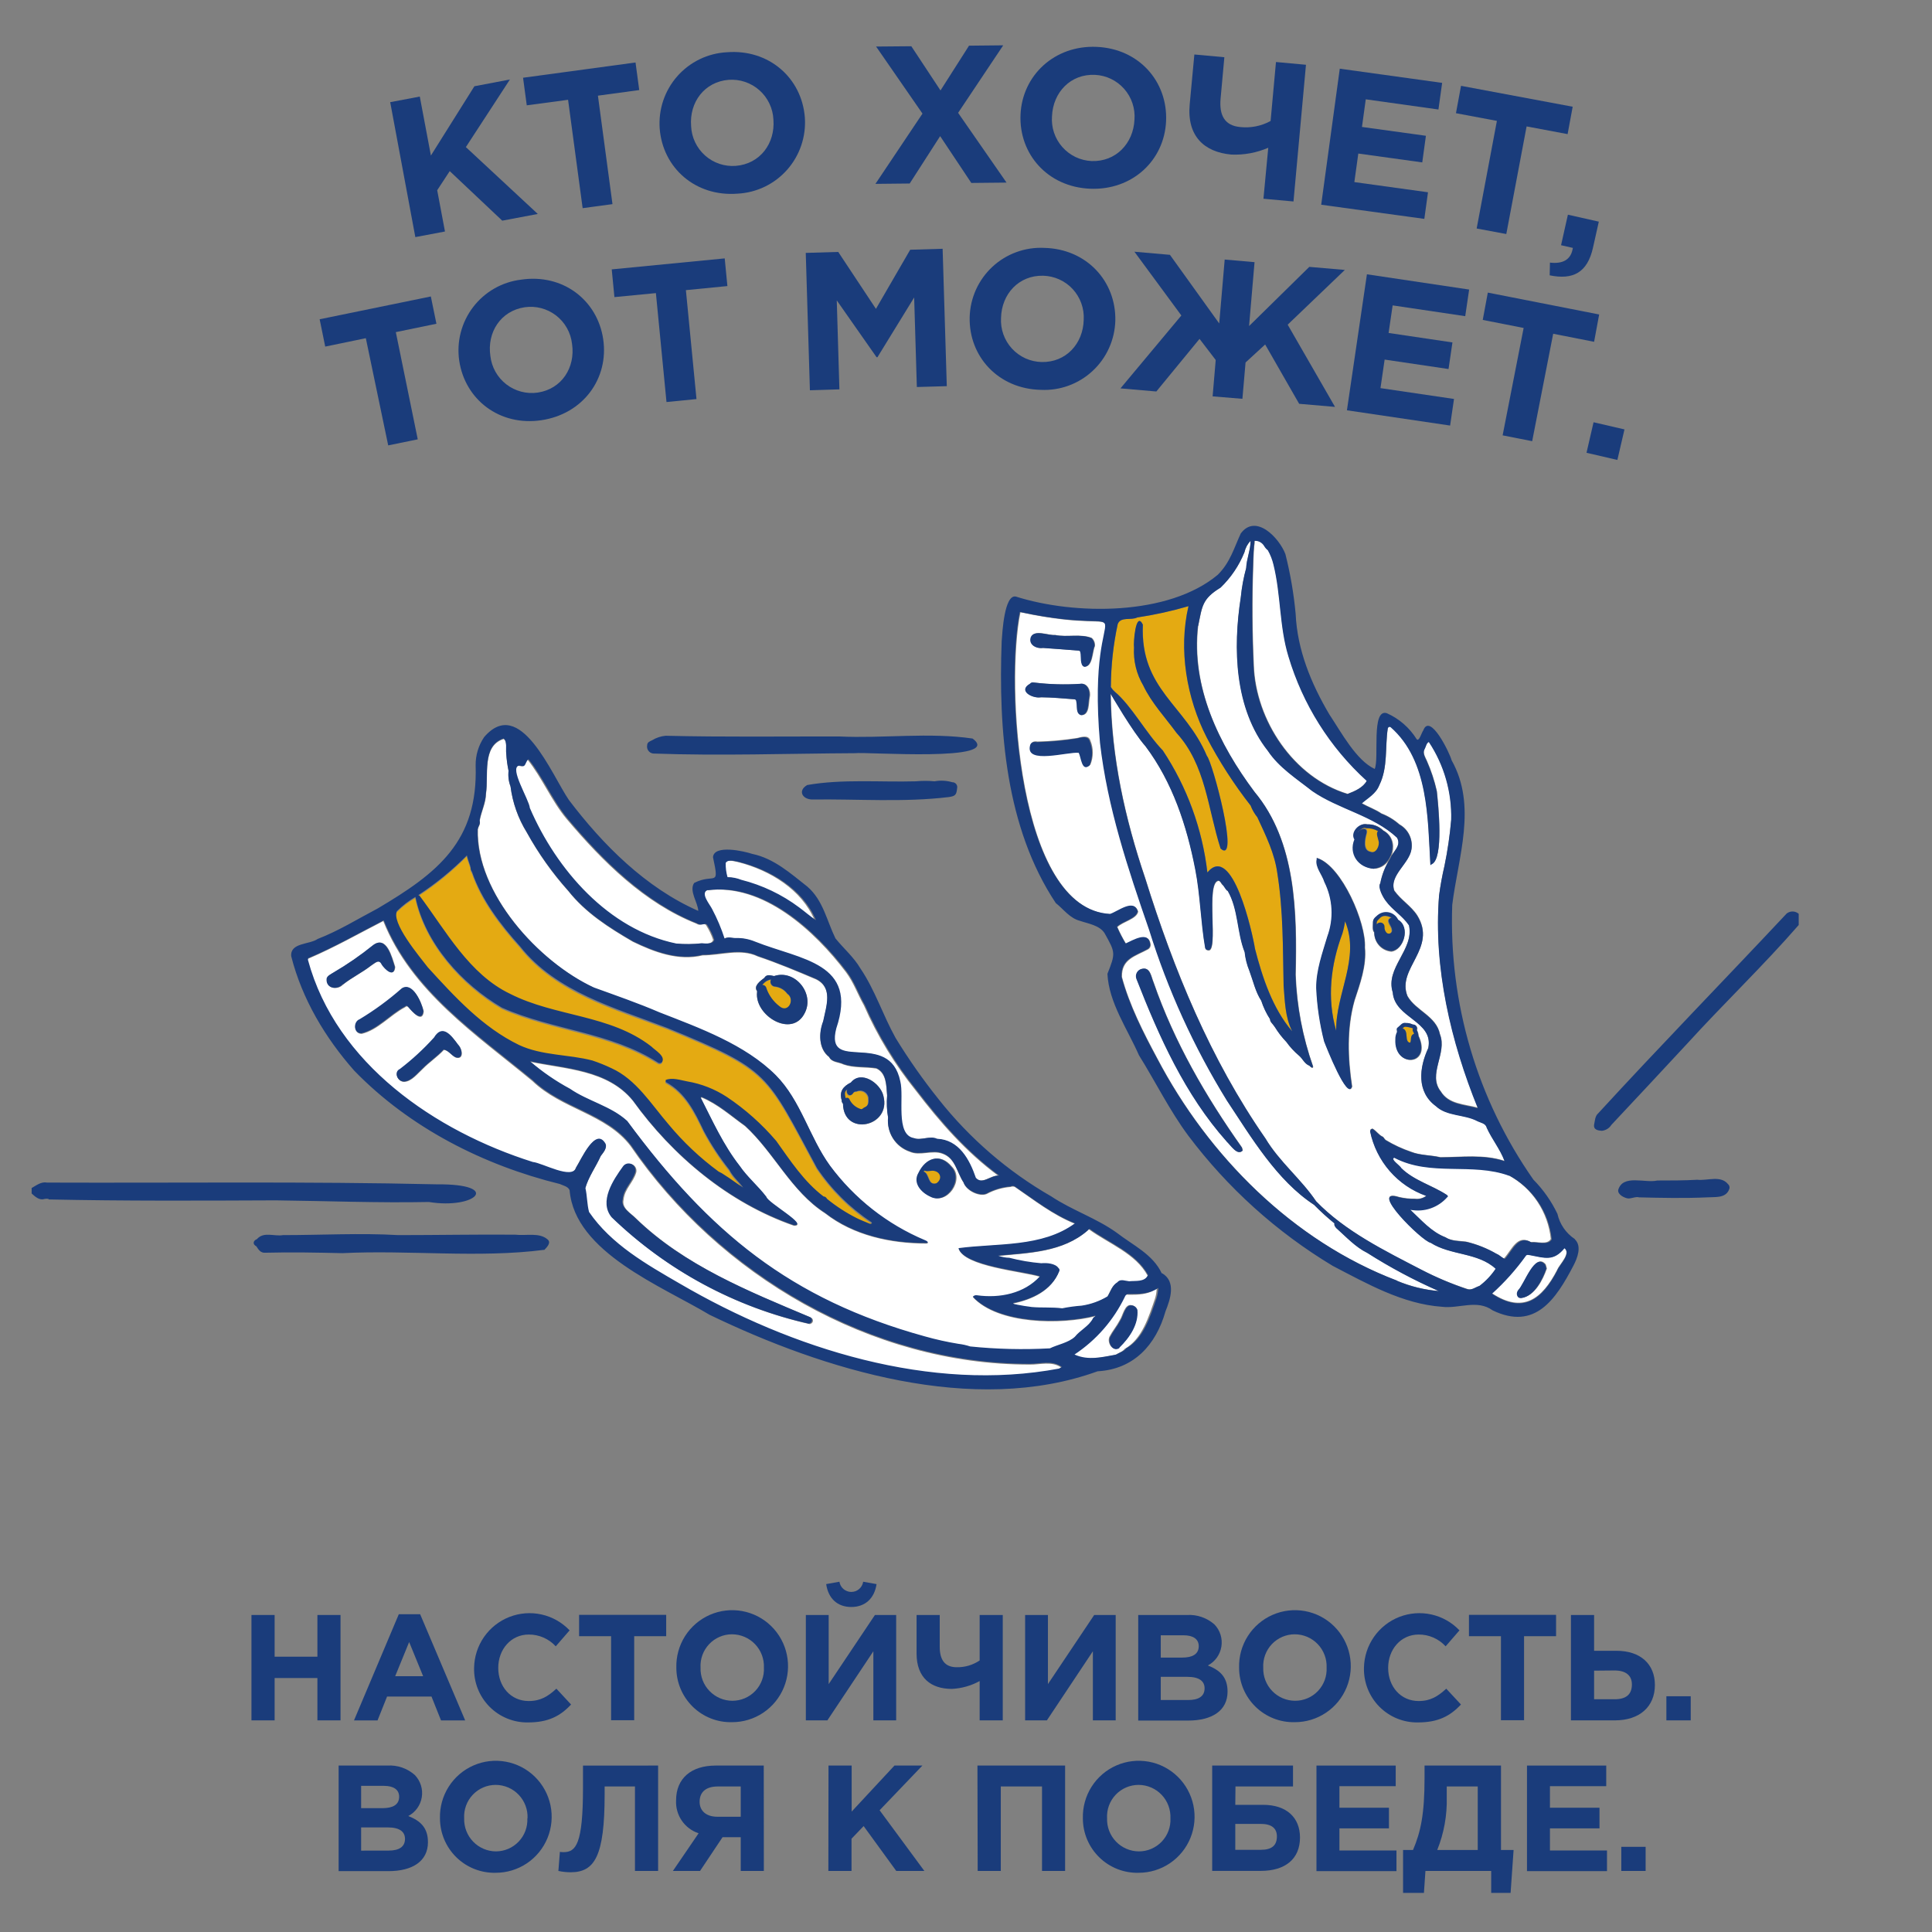 <svg width="120" height="120" viewBox="0 0 120 120" fill="none" xmlns="http://www.w3.org/2000/svg">
<rect x="0" y="0" width="120" height="120" fill="#808080" stroke="none"/>
<path d="M24.236 6.346L26.074 5.998L26.764 9.661L29.466 5.357L31.672 4.937L28.936 9.136L33.403 13.289L31.196 13.706L27.934 10.628L27.155 11.816L27.638 14.379L25.797 14.727L24.236 6.346Z" fill="#1A3C7B"/>
<path d="M35.284 6.198L32.718 6.542L32.488 4.829L39.474 3.881L39.704 5.594L37.138 5.942L38.042 12.679L36.189 12.929L35.284 6.198Z" fill="#1A3C7B"/>
<path d="M40.975 7.986C40.932 7.398 41.007 6.808 41.194 6.25C41.382 5.692 41.679 5.178 42.067 4.736C42.456 4.295 42.929 3.935 43.458 3.679C43.987 3.423 44.562 3.276 45.148 3.245C47.764 3.04 49.798 4.848 49.99 7.287C50.033 7.875 49.958 8.465 49.77 9.023C49.582 9.582 49.285 10.097 48.896 10.538C48.507 10.98 48.034 11.339 47.505 11.595C46.975 11.85 46.4 11.998 45.813 12.028C43.197 12.233 41.164 10.428 40.975 7.986ZM48.039 7.43C48.023 7.083 47.938 6.742 47.788 6.429C47.639 6.116 47.428 5.835 47.169 5.605C46.91 5.375 46.607 5.199 46.279 5.088C45.951 4.977 45.604 4.933 45.258 4.958C43.758 5.078 42.809 6.349 42.926 7.831C42.94 8.178 43.025 8.519 43.173 8.832C43.322 9.146 43.532 9.427 43.791 9.657C44.05 9.888 44.353 10.064 44.682 10.175C45.01 10.285 45.357 10.329 45.703 10.302C47.206 10.182 48.152 8.912 48.039 7.43Z" fill="#1A3C7B"/>
<path d="M57.297 7.056L54.416 2.891L56.604 2.872L58.416 5.618L60.188 2.837L62.312 2.815L59.51 7.009L62.517 11.341L60.33 11.363L58.394 8.456L56.503 11.398L54.375 11.42L57.297 7.056Z" fill="#1A3C7B"/>
<path d="M63.387 7.12C63.491 4.697 65.484 2.797 68.116 2.911C70.748 3.025 72.529 5.066 72.428 7.512C72.327 9.958 70.332 11.835 67.7 11.722C65.067 11.608 63.28 9.566 63.387 7.12ZM70.464 7.437C70.491 7.091 70.448 6.743 70.339 6.414C70.229 6.085 70.054 5.781 69.825 5.521C69.596 5.261 69.317 5.05 69.005 4.9C68.693 4.75 68.354 4.665 68.008 4.649C66.502 4.583 65.405 5.73 65.342 7.215C65.315 7.561 65.357 7.909 65.467 8.238C65.577 8.567 65.751 8.87 65.981 9.13C66.21 9.39 66.489 9.602 66.801 9.752C67.113 9.901 67.452 9.987 67.797 10.003C69.304 10.059 70.398 8.912 70.464 7.427V7.437Z" fill="#1A3C7B"/>
<path d="M78.774 9.177C78.051 9.49 77.266 9.635 76.479 9.6C74.796 9.449 73.715 8.453 73.894 6.488L74.184 3.384L76.047 3.555L75.814 6.115C75.716 7.17 76.073 7.802 77.028 7.891C77.682 7.962 78.342 7.831 78.919 7.515L79.253 3.852L81.116 4.023L80.341 12.514L78.475 12.344L78.774 9.177Z" fill="#1A3C7B"/>
<path d="M83.216 4.266L89.574 5.148L89.344 6.801L84.83 6.169L84.594 7.885L88.566 8.434L88.339 10.087L84.367 9.537L84.121 11.31L88.695 11.942L88.468 13.595L82.062 12.716L83.216 4.266Z" fill="#1A3C7B"/>
<path d="M92.975 7.508L90.432 7.031L90.747 5.331L97.682 6.629L97.367 8.33L94.82 7.852L93.559 14.536L91.718 14.192L92.975 7.508Z" fill="#1A3C7B"/>
<path d="M96.27 16.311C97.058 16.403 97.531 16.134 97.666 15.528L97.695 15.398L96.96 15.231L97.385 13.335L99.305 13.767L98.946 15.373C98.596 16.953 97.685 17.395 96.254 17.101L96.27 16.311Z" fill="#1A3C7B"/>
<path d="M22.722 21.005L20.2 21.527L19.854 19.83L26.76 18.414L27.107 20.108L24.585 20.629L25.947 27.288L24.112 27.664L22.722 21.005Z" fill="#1A3C7B"/>
<path d="M28.523 22.402C28.438 21.818 28.47 21.223 28.618 20.652C28.766 20.081 29.026 19.545 29.384 19.076C29.741 18.608 30.189 18.215 30.7 17.922C31.21 17.63 31.775 17.442 32.359 17.371C34.956 16.982 37.106 18.635 37.466 21.069C37.825 23.502 36.227 25.711 33.629 26.1C31.032 26.488 28.882 24.823 28.523 22.402ZM35.53 21.356C35.491 21.011 35.383 20.677 35.213 20.375C35.043 20.073 34.814 19.808 34.54 19.596C34.265 19.384 33.951 19.229 33.616 19.141C33.281 19.053 32.932 19.034 32.589 19.084C31.098 19.308 30.241 20.642 30.458 22.111C30.497 22.456 30.605 22.79 30.775 23.093C30.945 23.395 31.174 23.66 31.449 23.872C31.723 24.084 32.037 24.238 32.372 24.326C32.707 24.414 33.057 24.434 33.399 24.384C34.89 24.162 35.748 22.826 35.53 21.356Z" fill="#1A3C7B"/>
<path d="M40.739 18.205L38.163 18.454L37.996 16.732L45.013 16.049L45.18 17.768L42.602 18.021L43.26 24.787L41.397 24.971L40.739 18.205Z" fill="#1A3C7B"/>
<path d="M50.047 15.708L52.064 15.648L54.406 19.184L56.534 15.512L58.548 15.452L58.807 23.985L56.947 24.038L56.78 18.477L54.498 22.19H54.447L51.973 18.657L52.137 24.184L50.305 24.241L50.047 15.708Z" fill="#1A3C7B"/>
<path d="M60.228 19.701C60.243 19.111 60.376 18.531 60.618 17.993C60.861 17.455 61.208 16.972 61.64 16.57C62.072 16.169 62.579 15.859 63.133 15.658C63.686 15.456 64.274 15.367 64.862 15.397C67.487 15.457 69.325 17.464 69.275 19.913C69.259 20.503 69.126 21.083 68.883 21.621C68.641 22.158 68.293 22.641 67.861 23.042C67.43 23.443 66.922 23.753 66.369 23.954C65.816 24.155 65.229 24.244 64.641 24.214C62.009 24.154 60.171 22.147 60.228 19.701ZM67.311 19.866C67.331 19.518 67.281 19.171 67.164 18.843C67.047 18.515 66.865 18.215 66.63 17.959C66.395 17.703 66.11 17.498 65.794 17.355C65.478 17.212 65.136 17.134 64.789 17.126C63.282 17.091 62.211 18.26 62.176 19.746C62.156 20.093 62.205 20.441 62.322 20.769C62.439 21.097 62.62 21.397 62.856 21.653C63.091 21.909 63.376 22.114 63.692 22.258C64.009 22.401 64.351 22.478 64.698 22.486C66.204 22.52 67.276 21.351 67.311 19.866Z" fill="#1A3C7B"/>
<path d="M75.318 24.619L75.51 22.36L74.505 21.048L71.822 24.316L69.594 24.123L73.376 19.595L70.461 15.635L72.667 15.828L75.728 20.091L76.068 16.121L77.922 16.283L77.582 20.252L81.323 16.576L83.53 16.766L79.98 20.166L82.921 25.273L80.693 25.081L78.581 21.396L77.364 22.515L77.168 24.771L75.318 24.619Z" fill="#1A3C7B"/>
<path d="M84.902 17.037L91.251 17.985L91.008 19.638L86.5 18.968L86.248 20.681L90.214 21.269L89.971 22.921L86.002 22.334L85.744 24.107L90.311 24.78L90.069 26.432L83.66 25.484L84.902 17.037Z" fill="#1A3C7B"/>
<path d="M94.636 20.37L92.096 19.871L92.411 18.174L99.327 19.533L99.012 21.23L96.471 20.73L95.166 27.402L93.331 27.041L94.636 20.37Z" fill="#1A3C7B"/>
<path d="M98.979 26.227L100.899 26.672L100.458 28.568L98.541 28.123L98.979 26.227Z" fill="#1A3C7B"/>
<path d="M15.619 100.31H17.057V102.9H19.715V100.31H21.15V106.855H19.715V104.226H17.057V106.855H15.619V100.31Z" fill="#1A3C7B"/>
<path d="M24.77 100.263H26.096L28.892 106.856H27.392L26.801 105.376H24.041L23.45 106.856H21.988L24.77 100.263ZM26.282 104.112L25.413 101.989L24.545 104.112H26.282Z" fill="#1A3C7B"/>
<path d="M29.447 103.582C29.46 102.898 29.675 102.234 30.065 101.673C30.456 101.112 31.003 100.68 31.639 100.432C32.274 100.184 32.969 100.13 33.635 100.278C34.301 100.426 34.908 100.769 35.379 101.264L34.519 102.256C34.306 102.023 34.046 101.838 33.757 101.712C33.467 101.586 33.155 101.522 32.839 101.524C31.741 101.524 30.947 102.442 30.947 103.597C30.947 104.751 31.72 105.654 32.839 105.654C33.586 105.654 34.044 105.358 34.558 104.887L35.47 105.87C34.8 106.589 34.053 106.983 32.795 106.983C32.35 106.99 31.908 106.906 31.496 106.737C31.083 106.568 30.71 106.317 30.397 105.999C30.084 105.681 29.839 105.303 29.675 104.888C29.512 104.472 29.434 104.028 29.447 103.582Z" fill="#1A3C7B"/>
<path d="M37.956 101.627H35.969V100.301H41.378V101.627H39.391V106.846H37.956V101.627Z" fill="#1A3C7B"/>
<path d="M42.009 103.581C41.991 102.889 42.179 102.207 42.549 101.623C42.92 101.039 43.456 100.579 44.088 100.302C44.721 100.025 45.422 99.943 46.101 100.067C46.78 100.192 47.407 100.516 47.901 101C48.395 101.483 48.734 102.104 48.874 102.781C49.015 103.459 48.95 104.163 48.689 104.804C48.428 105.445 47.982 105.993 47.409 106.378C46.835 106.764 46.16 106.969 45.47 106.967C45.019 106.979 44.571 106.9 44.151 106.735C43.731 106.569 43.349 106.322 43.027 106.006C42.704 105.69 42.448 105.313 42.273 104.897C42.098 104.48 42.008 104.033 42.009 103.581ZM47.448 103.581C47.459 103.313 47.416 103.046 47.321 102.796C47.227 102.545 47.083 102.317 46.898 102.123C46.713 101.93 46.492 101.776 46.246 101.67C46.001 101.565 45.737 101.51 45.47 101.509C45.203 101.508 44.939 101.562 44.694 101.668C44.449 101.773 44.229 101.928 44.045 102.122C43.862 102.316 43.72 102.545 43.628 102.796C43.537 103.047 43.497 103.314 43.512 103.581C43.503 103.847 43.547 104.112 43.642 104.361C43.737 104.61 43.881 104.837 44.066 105.028C44.25 105.22 44.471 105.373 44.715 105.478C44.959 105.583 45.222 105.637 45.487 105.638C45.753 105.639 46.016 105.585 46.26 105.481C46.504 105.377 46.725 105.224 46.908 105.031C47.092 104.839 47.234 104.611 47.327 104.362C47.42 104.112 47.461 103.847 47.448 103.581Z" fill="#1A3C7B"/>
<path d="M55.663 106.855H54.246V102.563L51.39 106.855H50.053V100.31H51.47V104.603L54.343 100.31H55.663V106.855ZM51.308 98.392L52.137 98.244C52.165 98.421 52.254 98.582 52.39 98.698C52.525 98.814 52.697 98.878 52.876 98.878C53.054 98.878 53.226 98.814 53.362 98.698C53.497 98.582 53.586 98.421 53.614 98.244L54.444 98.392C54.314 99.28 53.735 99.813 52.876 99.813C52.016 99.813 51.446 99.289 51.316 98.392H51.308Z" fill="#1A3C7B"/>
<path d="M60.848 104.413C60.317 104.704 59.728 104.871 59.124 104.901C57.827 104.901 56.93 104.218 56.93 102.702V100.31H58.368V102.282C58.368 103.096 58.684 103.554 59.422 103.554C59.929 103.565 60.427 103.418 60.848 103.134V100.31H62.283V106.855H60.848V104.413Z" fill="#1A3C7B"/>
<path d="M69.297 106.855H67.88V102.563L65.024 106.855H63.672V100.31H65.089V104.602L67.962 100.31H69.297V106.855Z" fill="#1A3C7B"/>
<path d="M70.697 100.31H73.73C74.354 100.273 74.968 100.486 75.436 100.902C75.609 101.082 75.737 101.3 75.811 101.539C75.884 101.778 75.902 102.03 75.862 102.277C75.822 102.523 75.725 102.757 75.58 102.96C75.434 103.162 75.243 103.328 75.023 103.445C75.779 103.741 76.246 104.173 76.246 105.07C76.246 106.254 75.277 106.867 73.804 106.867H70.697V100.31ZM73.42 102.956C74.055 102.956 74.456 102.749 74.456 102.246C74.456 101.814 74.12 101.571 73.514 101.571H72.097V102.956H73.42ZM73.804 105.591C74.438 105.591 74.819 105.369 74.819 104.863C74.819 104.425 74.495 104.152 73.756 104.152H72.097V105.591H73.804Z" fill="#1A3C7B"/>
<path d="M76.962 103.581C76.944 102.889 77.132 102.207 77.502 101.623C77.873 101.039 78.409 100.579 79.041 100.302C79.674 100.025 80.375 99.943 81.054 100.067C81.733 100.192 82.36 100.516 82.854 101C83.348 101.483 83.687 102.104 83.827 102.781C83.968 103.459 83.903 104.163 83.642 104.804C83.381 105.445 82.936 105.993 82.362 106.378C81.788 106.764 81.113 106.969 80.423 106.967C79.972 106.979 79.524 106.9 79.104 106.735C78.685 106.569 78.302 106.322 77.98 106.006C77.657 105.69 77.401 105.313 77.226 104.897C77.051 104.48 76.962 104.033 76.962 103.581ZM82.398 103.581C82.409 103.313 82.367 103.047 82.272 102.796C82.178 102.546 82.035 102.317 81.85 102.123C81.666 101.93 81.444 101.776 81.199 101.67C80.954 101.565 80.69 101.51 80.423 101.509C80.156 101.508 79.892 101.562 79.647 101.668C79.402 101.773 79.181 101.928 78.997 102.121C78.814 102.315 78.672 102.545 78.58 102.796C78.488 103.047 78.448 103.314 78.462 103.581C78.453 103.847 78.498 104.113 78.593 104.362C78.688 104.61 78.832 104.838 79.017 105.03C79.201 105.221 79.422 105.374 79.667 105.479C79.912 105.583 80.175 105.638 80.441 105.638C80.706 105.639 80.969 105.585 81.213 105.481C81.457 105.377 81.677 105.224 81.86 105.031C82.043 104.839 82.186 104.611 82.278 104.361C82.371 104.112 82.411 103.846 82.398 103.581Z" fill="#1A3C7B"/>
<path d="M84.718 103.582C84.731 102.898 84.946 102.234 85.337 101.673C85.727 101.112 86.275 100.68 86.91 100.432C87.546 100.184 88.24 100.13 88.906 100.278C89.572 100.426 90.179 100.769 90.65 101.264L89.791 102.256C89.578 102.023 89.318 101.838 89.03 101.712C88.741 101.586 88.429 101.522 88.114 101.524C87.012 101.524 86.221 102.442 86.221 103.597C86.221 104.751 86.995 105.654 88.114 105.654C88.858 105.654 89.316 105.358 89.829 104.887L90.742 105.87C90.071 106.589 89.324 106.983 88.067 106.983C87.621 106.99 87.179 106.906 86.767 106.737C86.355 106.568 85.981 106.317 85.668 105.999C85.356 105.681 85.11 105.303 84.947 104.888C84.784 104.472 84.706 104.028 84.718 103.582Z" fill="#1A3C7B"/>
<path d="M93.227 101.627H91.24V100.301H96.65V101.627H94.662V106.846H93.227V101.627Z" fill="#1A3C7B"/>
<path d="M97.574 100.31H99.012V102.533H100.4C101.912 102.533 102.789 103.377 102.789 104.656C102.789 106.003 101.838 106.855 100.308 106.855H97.574V100.31ZM99.012 103.768V105.544H100.288C100.996 105.544 101.36 105.248 101.36 104.626C101.36 104.075 100.996 103.756 100.279 103.756L99.012 103.768Z" fill="#1A3C7B"/>
<path d="M103.502 105.357H105.014V106.855H103.502V105.357Z" fill="#1A3C7B"/>
<path d="M21.033 109.662H24.063C24.372 109.642 24.682 109.685 24.975 109.786C25.268 109.888 25.538 110.047 25.77 110.254C25.942 110.434 26.071 110.652 26.145 110.89C26.22 111.129 26.238 111.381 26.198 111.628C26.158 111.875 26.062 112.109 25.916 112.312C25.77 112.514 25.58 112.681 25.359 112.797C26.115 113.093 26.581 113.525 26.581 114.422C26.581 115.606 25.613 116.219 24.137 116.219H21.033V109.662ZM23.756 112.308C24.39 112.308 24.792 112.101 24.792 111.598C24.792 111.166 24.456 110.923 23.85 110.923H22.43V112.308H23.756ZM24.137 114.943C24.771 114.943 25.155 114.721 25.155 114.215C25.155 113.777 24.828 113.504 24.092 113.504H22.43V114.946L24.137 114.943Z" fill="#1A3C7B"/>
<path d="M27.327 112.935C27.309 112.243 27.497 111.562 27.868 110.978C28.238 110.393 28.774 109.933 29.407 109.656C30.039 109.379 30.74 109.297 31.419 109.422C32.098 109.546 32.725 109.871 33.219 110.354C33.713 110.838 34.052 111.458 34.193 112.136C34.333 112.814 34.269 113.518 34.008 114.159C33.746 114.8 33.301 115.348 32.727 115.733C32.154 116.118 31.478 116.323 30.788 116.322C30.337 116.333 29.889 116.253 29.47 116.088C29.05 115.923 28.668 115.675 28.346 115.36C28.023 115.044 27.767 114.667 27.592 114.251C27.417 113.834 27.327 113.387 27.327 112.935ZM32.766 112.935C32.778 112.668 32.735 112.401 32.64 112.15C32.546 111.899 32.402 111.67 32.217 111.477C32.032 111.283 31.811 111.129 31.565 111.024C31.32 110.918 31.055 110.864 30.788 110.863C30.521 110.863 30.258 110.917 30.013 111.022C29.768 111.128 29.547 111.282 29.364 111.476C29.18 111.67 29.038 111.9 28.947 112.151C28.855 112.401 28.816 112.668 28.83 112.935C28.821 113.202 28.866 113.467 28.961 113.716C29.056 113.965 29.2 114.192 29.385 114.384C29.569 114.576 29.791 114.729 30.035 114.833C30.28 114.938 30.543 114.992 30.809 114.993C31.073 114.991 31.334 114.936 31.577 114.831C31.819 114.726 32.038 114.573 32.22 114.38C32.402 114.188 32.543 113.961 32.635 113.713C32.727 113.464 32.767 113.2 32.755 112.935H32.766Z" fill="#1A3C7B"/>
<path d="M40.877 109.662V116.207H39.439V110.961H37.555V111.456C37.555 115.304 36.932 116.29 35.438 116.29C35.183 116.289 34.93 116.261 34.682 116.207L34.776 115.023C34.85 115.034 34.925 115.04 35.001 115.04C35.774 115.04 36.211 114.546 36.211 111.02V109.665L40.877 109.662Z" fill="#1A3C7B"/>
<path d="M47.444 116.207H46.008V114.111H44.88L43.481 116.207H41.795L43.392 113.868C42.967 113.729 42.599 113.452 42.346 113.082C42.093 112.712 41.969 112.268 41.993 111.82C41.993 110.464 42.926 109.662 44.455 109.662H47.438L47.444 116.207ZM46.008 112.841V110.961H44.582C43.883 110.961 43.454 111.278 43.454 111.914C43.454 112.465 43.853 112.841 44.553 112.841H46.008Z" fill="#1A3C7B"/>
<path d="M51.46 109.662H52.898V112.521L55.556 109.662H57.292L54.634 112.438L57.413 116.207H55.668L53.642 113.421L52.889 114.206V116.207H51.451L51.46 109.662Z" fill="#1A3C7B"/>
<path d="M60.711 109.662H66.156V116.207H64.721V110.961H62.161V116.207H60.726L60.711 109.662Z" fill="#1A3C7B"/>
<path d="M67.259 112.935C67.241 112.244 67.429 111.562 67.799 110.978C68.169 110.394 68.704 109.934 69.337 109.657C69.969 109.379 70.67 109.298 71.349 109.421C72.028 109.545 72.654 109.869 73.149 110.352C73.643 110.835 73.982 111.455 74.124 112.132C74.265 112.81 74.201 113.514 73.941 114.155C73.681 114.795 73.236 115.344 72.663 115.73C72.09 116.116 71.416 116.322 70.726 116.322C70.275 116.334 69.826 116.256 69.405 116.091C68.985 115.926 68.602 115.679 68.279 115.363C67.955 115.047 67.699 114.67 67.523 114.253C67.348 113.836 67.258 113.388 67.259 112.935ZM72.698 112.935C72.709 112.668 72.666 112.401 72.572 112.15C72.478 111.899 72.334 111.67 72.149 111.477C71.964 111.283 71.742 111.129 71.497 111.024C71.251 110.918 70.987 110.864 70.72 110.863C70.453 110.863 70.189 110.917 69.944 111.022C69.699 111.128 69.478 111.282 69.295 111.476C69.112 111.67 68.97 111.9 68.878 112.151C68.787 112.401 68.747 112.668 68.762 112.935C68.753 113.201 68.797 113.467 68.892 113.715C68.987 113.964 69.131 114.191 69.316 114.383C69.5 114.575 69.721 114.728 69.965 114.832C70.209 114.937 70.472 114.992 70.737 114.993C71.003 114.993 71.266 114.94 71.51 114.836C71.754 114.731 71.975 114.578 72.158 114.386C72.341 114.193 72.484 113.966 72.577 113.716C72.67 113.467 72.711 113.201 72.698 112.935Z" fill="#1A3C7B"/>
<path d="M76.726 112.101H78.451C79.927 112.101 80.745 112.906 80.745 114.132C80.745 115.467 79.823 116.204 78.312 116.204H75.291V109.662H80.311V110.961H76.738L76.726 112.101ZM76.726 113.285V114.895H78.312C78.982 114.895 79.31 114.632 79.31 114.064C79.31 113.557 78.982 113.285 78.303 113.285H76.726Z" fill="#1A3C7B"/>
<path d="M81.768 109.662H86.69V110.943H83.194V112.281H86.27V113.563H83.194V114.937H86.737V116.219H81.768V109.662Z" fill="#1A3C7B"/>
<path d="M87.147 114.907H87.764C88.248 113.776 88.481 112.663 88.481 110.428V109.662H93.229V114.907H94.012L93.826 117.571H92.621V116.207H88.537L88.443 117.571H87.147V114.907ZM89.86 110.961V111.624C89.889 112.747 89.688 113.865 89.269 114.907H91.785V110.961H89.86Z" fill="#1A3C7B"/>
<path d="M94.844 109.662H99.766V110.943H96.27V112.281H99.347V113.563H96.27V114.937H99.813V116.219H94.844V109.662Z" fill="#1A3C7B"/>
<path d="M100.701 114.71H102.213V116.208H100.701V114.71Z" fill="#1A3C7B"/>
<mask id="mask0_6703_27489" style="mask-type:luminance" maskUnits="userSpaceOnUse" x="0" y="20" width="120" height="95">
<path d="M119.881 20.568H0.596V114.493H119.881V20.568Z" fill="white"/>
</mask>
<g mask="url(#mask0_6703_27489)">
<path d="M95.02 77.926C94.936 77.926 94.822 77.875 94.765 77.966C94.15 78.825 93.445 79.613 92.662 80.319C94.59 81.591 95.773 80.694 96.721 78.863C96.869 78.504 97.591 77.848 97.164 77.509C96.492 78.345 95.931 78.115 95.02 77.943M94.547 80.603C94.261 80.654 94.167 80.315 94.328 80.112C94.711 79.736 95.36 77.743 96.008 78.528C96.039 78.615 96.063 78.703 96.082 78.792C95.85 79.469 95.336 80.484 94.553 80.603M88.864 77.174C88.34 77.093 84.909 73.702 86.909 74.345C87.226 74.419 87.551 74.455 87.876 74.45C88.002 74.468 88.13 74.46 88.253 74.428C88.376 74.397 88.491 74.341 88.592 74.264C87.716 73.955 86.933 73.423 86.321 72.72C85.71 72.016 85.289 71.165 85.101 70.25L85.141 70.135L85.198 70.114C85.198 70.084 85.259 70.087 85.282 70.114C85.497 70.236 85.652 70.493 85.88 70.591C85.951 70.622 85.995 70.751 86.069 70.798C86.567 71.1 87.097 71.346 87.648 71.532C88.212 71.763 88.878 71.735 89.466 71.871C90.81 71.871 92.134 71.671 93.455 72.101C93.172 71.346 92.668 70.747 92.342 70.023C92.282 69.752 91.966 69.722 91.754 69.613C90.958 69.194 89.859 69.326 89.19 68.689C87.974 67.806 88.149 66.293 88.716 65.081C89.052 63.389 86.626 63.23 86.509 61.626C86.025 60.093 87.853 58.976 87.517 57.459C87.103 56.85 86.489 56.508 86.072 55.933C85.964 55.787 85.554 55.111 85.736 54.846C85.837 54.312 86.038 53.803 86.327 53.344C86.489 52.894 87.073 52.538 86.774 52.014C85.309 50.636 83.135 50.247 81.505 49.113C80.531 48.345 79.445 47.661 78.753 46.619C76.686 43.996 76.586 40.249 77.073 37.088C77.136 36.472 77.249 35.862 77.409 35.264C77.429 34.725 77.691 34.12 77.684 33.571C77.494 33.77 77.361 34.019 77.301 34.289C76.966 35.117 76.461 35.864 75.819 36.482C74.667 37.179 74.677 37.643 74.425 38.878C73.988 42.682 75.722 46.246 77.933 49.201C80.524 52.301 80.571 56.698 80.484 60.556C80.555 62.502 80.921 64.425 81.569 66.259C81.542 66.425 81.404 66.259 81.344 66.208C81.045 66.097 80.927 65.775 80.695 65.582C80.398 65.333 80.134 65.047 79.909 64.729C79.645 64.456 79.412 64.154 79.213 63.829C79.039 63.565 78.877 63.491 78.901 63.325C78.668 62.967 78.484 62.58 78.353 62.174C77.994 61.626 77.856 60.962 77.617 60.319C77.464 59.949 77.366 59.558 77.325 59.158C76.838 57.937 76.948 56.502 76.266 55.344H76.246C76.125 55.259 76.082 55.039 75.957 54.978C75.833 54.918 75.85 54.772 75.705 54.715C74.845 54.786 75.746 59.26 75.033 59.033C74.995 59.032 74.958 59.019 74.929 58.994C74.9 58.969 74.879 58.935 74.872 58.898C74.593 57.3 74.569 55.615 74.257 54.024C73.729 51.316 72.835 48.609 71.165 46.372C70.359 45.444 69.038 43.173 68.998 43.112C69.038 47.028 69.888 50.863 71.138 54.552C72.919 60.255 75.191 65.809 78.612 70.727C79.475 72.175 80.84 73.258 81.761 74.633C83.575 76.504 86.028 77.706 88.32 78.894C89.228 79.353 90.169 79.742 91.136 80.058C91.418 80.163 91.65 79.946 91.912 79.865C92.305 79.569 92.646 79.209 92.92 78.799C91.798 77.784 90.111 77.983 88.888 77.188M86.872 63.816C87.023 63.707 87.114 63.511 87.359 63.555C87.505 63.553 87.65 63.585 87.782 63.65C87.823 63.647 87.865 63.655 87.902 63.673C87.939 63.691 87.972 63.718 87.996 63.752C88.019 63.786 88.034 63.825 88.039 63.867C88.043 63.908 88.037 63.95 88.021 63.988C88.081 64.1 88.116 64.224 88.125 64.35C88.979 66.212 86.606 66.381 86.7 64.577C86.697 64.419 86.731 64.262 86.801 64.12C86.801 64.012 86.771 63.914 86.872 63.819M86.838 57.165C87.621 57.618 87.174 59.033 86.418 59.114C86.123 59.09 85.848 58.953 85.65 58.73C85.453 58.508 85.347 58.218 85.356 57.92C85.255 57.852 85.259 57.673 85.269 57.554C85.296 57.297 85.205 57.178 85.49 56.945C85.584 56.848 85.698 56.776 85.826 56.733C85.952 56.691 86.088 56.68 86.22 56.702C86.352 56.723 86.477 56.777 86.584 56.857C86.691 56.938 86.777 57.044 86.835 57.165M84.933 51.212C85.118 51.2 85.303 51.227 85.477 51.293C85.651 51.358 85.809 51.459 85.941 51.591C87.013 52.166 86.522 53.875 85.393 53.96C84.385 53.906 83.797 53.022 84.163 52.136C83.891 51.702 84.445 51.093 84.926 51.195M84.14 62.154C83.659 63.866 83.726 65.735 83.992 67.488C83.726 68.422 82.396 65.027 82.265 64.682C81.988 63.597 81.823 62.487 81.774 61.368C81.774 60.265 82.157 59.196 82.466 58.157C82.668 57.61 82.755 57.027 82.722 56.445C82.69 55.862 82.539 55.293 82.278 54.772C82.133 54.308 81.69 53.852 81.804 53.367V53.279L81.865 53.307C83.363 53.831 84.865 57.307 84.788 58.85C84.896 59.998 84.482 61.111 84.14 62.15M61.961 78.014C63.907 77.828 65.994 77.787 67.54 76.44C67.593 76.389 67.62 76.369 67.654 76.372C68.887 77.262 70.537 77.861 71.28 79.236C71.068 79.689 70.497 79.574 70.103 79.621C69.868 79.601 69.556 79.452 69.384 79.679C69.048 79.872 68.961 80.237 68.769 80.555C68.276 80.853 67.729 81.049 67.16 81.134C66.751 81.164 66.345 81.219 65.943 81.3C65.322 81.219 64.666 81.276 64.048 81.219C63.84 81.199 63.309 81.111 63.158 81.077C63.087 81.046 62.895 81.053 62.902 80.972C64.062 80.735 65.295 80.193 65.769 78.982C65.781 78.951 65.784 78.917 65.774 78.885C65.765 78.853 65.745 78.825 65.718 78.806C65.527 78.508 64.976 78.467 64.646 78.501C63.977 78.444 63.314 78.331 62.664 78.163C62.424 78.156 62.187 78.112 61.961 78.031M83.024 76.308C82.947 76.22 82.863 76.115 82.9 76C82.456 75.639 82.033 75.254 81.633 74.846C79.318 73.333 77.738 70.662 76.219 68.371C74.18 65.055 72.564 61.493 71.407 57.771C70.093 53.973 68.817 50.152 68.359 46.158C67.439 35.666 71.777 39.829 63.403 38.035H63.383C62.475 42.391 63.181 56.498 68.984 56.786C69.475 56.634 70.456 55.811 70.698 56.627C70.604 57.094 69.737 57.249 69.408 57.585C69.564 57.943 69.743 58.29 69.946 58.624C70.406 58.421 71.357 57.822 71.471 58.651C71.48 58.712 71.47 58.775 71.443 58.831C71.416 58.887 71.373 58.934 71.32 58.965C70.527 59.399 69.66 59.565 69.69 60.685C70.164 62.448 71.034 64.144 71.888 65.741C75.067 71.803 80.319 77.097 86.794 79.557C87.618 79.902 88.49 80.116 89.378 80.19C87.841 79.515 86.357 78.723 84.939 77.821C84.204 77.459 83.636 76.836 83.024 76.291M64.018 42.466C64.105 42.364 64.203 42.395 64.293 42.402C65.225 42.514 66.166 42.54 67.103 42.479C67.56 42.391 67.775 42.919 67.694 43.292C67.614 43.664 67.694 44.412 67.183 44.422C66.847 44.341 66.951 43.85 66.891 43.586C66.868 43.458 66.851 43.444 66.71 43.434C66.037 43.38 65.365 43.319 64.693 43.312C64.162 43.41 63.232 42.909 64.021 42.466M67.718 47.502C67.23 47.932 67.193 46.994 67.046 46.72C66.374 46.642 63.715 47.465 64.021 46.27C64.065 46.06 64.263 46.02 64.438 46.057C65.267 46.038 66.095 45.963 66.915 45.834C67.2 45.766 67.607 45.634 67.724 45.986C67.825 46.226 67.877 46.483 67.877 46.744C67.877 47.004 67.825 47.262 67.724 47.502M67.388 41.41C67.089 41.335 67.2 40.753 67.133 40.503C67.113 40.422 67.076 40.411 67.042 40.408C66.252 40.344 65.543 40.29 64.808 40.239C64.398 40.303 63.89 40.032 64.058 39.562C64.28 39.078 65.127 39.477 65.557 39.437C66.296 39.592 67.143 39.345 67.819 39.623C67.888 39.686 67.943 39.765 67.976 39.853C68.01 39.941 68.023 40.036 68.013 40.13C67.855 40.469 67.889 41.386 67.388 41.407M76.203 70.899C73.625 68.009 72.009 64.401 70.604 60.807C70.579 60.742 70.569 60.672 70.574 60.603C70.579 60.534 70.6 60.467 70.634 60.407C70.668 60.346 70.715 60.294 70.771 60.255C70.828 60.215 70.892 60.189 70.96 60.177C71.464 60.066 71.515 60.688 71.663 61.027C72.94 64.713 74.902 68.107 77.147 71.272C77.17 71.332 77.186 71.394 77.194 71.458C76.858 71.83 76.434 71.119 76.186 70.899M44.185 56.495C44.047 56.204 43.426 55.503 43.9 55.303C47.381 54.84 50.597 57.822 52.539 60.38C53.026 61.033 53.255 61.734 53.655 62.438C54.487 64.334 55.566 66.109 56.864 67.718C58.406 69.732 59.979 71.532 61.995 73.025C61.498 72.988 60.96 73.624 60.547 73.164C60.157 72.026 59.498 70.794 58.137 70.74C57.721 70.527 57.159 70.866 56.706 70.7C55.526 70.503 56.104 68.134 55.852 67.17C55.18 63.924 51.148 66.73 51.877 63.887C53.261 59.791 49.683 59.629 46.836 58.495C46.449 58.334 46.032 58.257 45.613 58.272C45.368 58.272 45.2 58.17 44.941 58.309C44.737 57.677 44.479 57.064 44.168 56.478M45.106 54.488C45.022 54.201 44.984 53.903 44.992 53.604C45.139 53.347 45.606 53.503 45.852 53.55C47.808 54.051 49.79 55.242 50.597 57.158C50.234 56.918 49.901 56.62 49.555 56.366C48.482 55.562 47.261 54.981 45.963 54.657C45.691 54.545 45.4 54.488 45.106 54.488ZM32.837 50.189C32.797 49.678 31.53 47.688 32.165 47.56C32.273 47.56 32.367 47.62 32.474 47.583C32.605 47.472 32.602 47.275 32.753 47.167C33.674 48.311 34.242 49.729 35.189 50.863C37.424 53.51 40.025 56.095 43.254 57.371C43.382 57.476 43.553 57.422 43.694 57.402C43.728 57.394 43.763 57.397 43.794 57.412C43.825 57.427 43.851 57.452 43.866 57.483C44.043 57.764 44.186 58.065 44.293 58.38C44.202 58.671 43.772 58.614 43.533 58.597C43.003 58.655 42.468 58.66 41.937 58.614C37.73 57.751 34.487 54.028 32.837 50.193M70.05 80.41C69.993 80.399 69.933 80.409 69.883 80.439C69.832 80.468 69.794 80.514 69.774 80.569C69.072 82.032 67.989 83.276 66.639 84.167C67.499 84.549 68.38 84.312 69.247 84.167C69.448 84.035 69.714 83.971 69.858 83.778C70.94 83.175 71.35 81.784 71.743 80.647C71.803 80.45 71.837 80.246 71.844 80.041C71.28 80.427 70.688 80.424 70.05 80.42M70.618 81.358C70.695 82.228 70.167 83.05 69.489 83.707C69.089 83.984 68.729 83.368 68.917 83.009C69.105 82.65 69.344 82.386 69.549 81.994C69.741 81.71 69.848 80.979 70.272 81.063C70.348 81.072 70.421 81.103 70.48 81.152C70.54 81.201 70.584 81.267 70.608 81.341M86.536 71.864C88.787 73.055 91.358 72.135 93.676 72.984C94.405 73.378 95.027 73.946 95.488 74.637C95.948 75.328 96.235 76.123 96.321 76.951C96.099 77.35 95.444 77.093 95.071 77.144C94.231 76.643 93.895 77.635 93.414 78.159C93.243 78.112 93.098 77.926 92.917 77.861C92.329 77.519 91.693 77.266 91.032 77.11C90.582 77.059 90.111 77.073 89.735 76.829C88.854 76.491 88.222 75.749 87.547 75.117C87.965 75.198 88.396 75.167 88.798 75.028C89.2 74.889 89.559 74.647 89.839 74.325H89.862V74.304C89.87 74.282 89.869 74.257 89.859 74.236C89.849 74.214 89.831 74.198 89.809 74.189C88.925 73.607 87.766 73.299 86.983 72.524C86.929 72.382 86.27 71.959 86.546 71.884M84.603 49.841C84.98 49.502 85.487 49.242 85.689 48.714C86.22 47.627 86.025 46.368 86.203 45.211C86.206 45.192 86.214 45.174 86.225 45.158C86.236 45.143 86.251 45.131 86.268 45.122C86.285 45.114 86.304 45.109 86.323 45.109C86.342 45.109 86.361 45.114 86.378 45.123C88.753 47.208 88.683 50.805 88.851 53.699L88.931 53.642C89.694 53.327 89.335 49.939 89.247 49.12C89.103 48.476 88.896 47.848 88.629 47.245C88.528 47.011 88.344 46.744 88.491 46.493C88.575 46.351 88.592 46.128 88.753 46.047C89.702 47.478 90.187 49.17 90.141 50.89C90.059 51.851 89.92 52.806 89.725 53.75C89.582 54.359 89.47 54.974 89.388 55.594C89.032 60.066 90.118 64.668 91.795 68.794C90.948 68.567 89.987 68.581 89.493 67.779C88.656 66.716 89.909 65.41 89.442 64.228C89.214 63.091 87.944 62.773 87.426 61.859C86.727 60.13 89.298 58.898 88.031 56.847C87.644 56.251 87.023 55.896 86.606 55.307C86.27 54.352 87.571 53.615 87.678 52.701C87.718 52.402 87.667 52.098 87.532 51.829C87.397 51.56 87.185 51.339 86.922 51.195C86.593 50.904 86.215 50.675 85.806 50.518C85.433 50.261 84.983 50.108 84.59 49.885M77.883 41.298C77.789 39.234 77.772 37.271 77.846 35.206C77.846 35.165 77.869 34.285 77.906 33.916C77.928 33.805 77.938 33.692 77.936 33.578C78.06 33.57 78.184 33.597 78.293 33.657C78.402 33.717 78.492 33.807 78.551 33.916C78.609 34.011 78.683 34.095 78.77 34.164C78.93 34.445 79.049 34.748 79.123 35.064C79.583 36.935 79.482 38.909 80.05 40.76C80.938 43.735 82.619 46.407 84.909 48.487C84.691 48.897 84.18 49.13 83.713 49.306C80.353 48.291 78 44.733 77.883 41.319M63.934 84.759C54.105 84.759 44.662 79.229 39.165 71.184C37.629 69.17 34.894 68.909 33.059 67.139C29.584 64.266 25.549 61.585 23.805 57.212C22.262 58.004 20.78 58.847 19.181 59.534C19.097 59.558 19.083 59.561 19.1 59.68C20.847 66.11 27.034 70.317 33.066 72.223C33.65 72.273 35.522 73.35 35.754 72.561C36.07 72.077 36.964 69.992 37.585 71.092C37.69 71.377 37.448 71.617 37.293 71.837C36.994 72.514 36.527 73.137 36.332 73.841C36.443 74.321 36.429 74.856 36.557 75.326C37.931 77.337 40.122 78.579 42.203 79.784C49.155 83.845 57.801 86.553 65.765 85.05C65.818 85.013 65.874 84.981 65.933 84.955C65.338 84.515 64.589 84.776 63.941 84.759M20.31 60.81C20.31 60.614 20.599 60.492 20.736 60.401C21.594 59.898 22.412 59.333 23.186 58.708C24.023 58.065 24.359 59.463 24.551 60.062C24.49 60.763 23.916 60.187 23.734 59.91C23.566 59.524 23.294 59.832 23.062 59.974C22.511 60.404 21.869 60.712 21.318 61.149C20.982 61.517 20.276 61.429 20.31 60.83M22.46 64.215C21.963 64.215 21.963 63.491 22.36 63.342C23.289 62.786 24.165 62.144 24.977 61.426C25.649 60.986 26.211 62.303 26.322 62.827C26.244 63.582 25.609 62.851 25.377 62.573C25.28 62.489 25.273 62.482 25.149 62.573C24.235 63.051 23.468 63.988 22.46 64.218M28.321 65.694C28.062 65.586 27.864 65.247 27.575 65.213C27.162 65.657 26.671 65.975 26.251 66.405C25.938 66.689 25.579 67.159 25.142 67.197C24.705 67.234 24.45 66.604 24.863 66.418C25.625 65.834 26.332 65.182 26.977 64.469C27.508 63.589 28.055 64.347 28.465 64.902C28.744 65.186 28.822 65.836 28.321 65.694ZM50.318 82.248C45.706 81.214 41.463 78.928 38.049 75.638C37.239 74.663 38.15 73.309 38.751 72.477C38.807 72.393 38.89 72.332 38.986 72.304C39.082 72.276 39.185 72.282 39.276 72.323C39.368 72.363 39.443 72.434 39.487 72.524C39.532 72.614 39.544 72.717 39.521 72.815C39.34 73.451 38.805 73.83 38.735 74.507C38.604 75.056 39.192 75.35 39.521 75.689C42.545 78.62 46.537 80.224 50.355 81.832C50.398 81.846 50.435 81.875 50.46 81.914C50.485 81.953 50.497 81.998 50.493 82.044C50.489 82.09 50.47 82.134 50.439 82.168C50.408 82.201 50.366 82.224 50.321 82.231M36.88 61.368C38.254 61.866 39.632 62.34 40.973 62.919C43.453 63.887 46.285 64.909 48.197 66.821C49.763 68.398 50.277 70.659 51.558 72.433C53.075 74.482 55.112 76.082 57.455 77.066C57.563 77.093 57.744 77.218 57.546 77.242C55.335 77.242 53.023 76.751 51.252 75.367C49.142 74.013 48.096 71.614 46.282 69.952C45.401 69.326 44.602 68.598 43.594 68.175C43.581 68.173 43.568 68.175 43.556 68.18C43.544 68.185 43.533 68.194 43.526 68.205C44.262 69.661 44.941 71.16 45.949 72.446C46.426 73.147 47.099 73.709 47.609 74.375C47.673 74.714 50.277 76.169 49.313 76.135C45.281 74.737 41.779 71.81 39.313 68.378C37.737 66.445 35.109 66.415 32.928 65.951C33.691 66.61 34.524 67.183 35.411 67.66C36.523 68.429 37.965 68.733 38.967 69.661C44.061 76.572 49.078 80.731 57.448 83.04C58.135 83.234 58.831 83.389 59.535 83.503C59.784 83.532 60.03 83.587 60.268 83.666C61.912 83.834 63.567 83.874 65.218 83.784C65.668 83.561 66.367 83.446 66.77 83.064C67.106 82.647 67.63 82.417 67.886 81.936C67.929 81.818 68.01 81.848 68.054 81.75C65.91 82.302 62.005 82.275 60.432 80.576C60.464 80.54 60.505 80.512 60.55 80.497C60.596 80.481 60.644 80.478 60.691 80.488C62.113 80.684 63.628 80.376 64.603 79.307C63.474 78.968 59.898 78.674 59.542 77.56C61.948 77.222 64.73 77.523 66.777 76.017C65.379 75.458 64.263 74.565 63.033 73.725C62.993 73.707 62.949 73.698 62.904 73.698C62.859 73.698 62.815 73.707 62.775 73.725C62.253 73.768 61.745 73.917 61.283 74.165C60.846 74.355 60.019 73.973 59.851 73.462C59.428 72.822 59.347 71.962 58.561 71.671C57.889 71.407 57.159 71.83 56.511 71.543C56.082 71.399 55.715 71.112 55.471 70.73C55.227 70.348 55.119 69.893 55.167 69.441C55.086 68.987 55.066 68.525 55.106 68.067C55.042 67.461 55.066 66.662 54.434 66.374C53.762 66.263 53.04 66.351 52.391 66.12C52.095 65.972 51.658 65.999 51.504 65.67C50.832 65.166 50.855 64.181 51.134 63.464C51.326 62.523 51.766 61.358 50.681 60.83C49.501 60.33 48.281 59.815 47.072 59.412C46.003 58.894 44.756 59.348 43.647 59.341C42.149 59.71 40.647 59.148 39.313 58.498C37.827 57.635 36.376 56.711 35.304 55.354C34.31 54.245 33.444 53.025 32.723 51.719C32.187 50.853 31.843 49.881 31.715 48.869C31.597 48.564 31.556 48.234 31.594 47.908C31.519 47.556 31.471 47.198 31.449 46.839C31.409 46.565 31.527 46.05 31.281 45.905C29.914 46.345 30.367 48.206 30.186 49.32C30.186 49.892 29.884 50.437 29.796 50.992C29.86 51.228 29.715 51.313 29.689 51.509C29.564 55.493 33.489 59.771 36.9 61.355M57.099 72.846C57.536 71.932 58.419 71.587 59.139 72.47C59.932 73.272 58.843 74.87 57.818 74.318C57.247 74.054 56.736 73.465 57.099 72.846ZM52.858 67.244C53.51 66.449 54.703 67.295 54.874 68.067C55.389 70.002 52.401 70.629 52.367 68.561C52.317 68.506 52.287 68.436 52.283 68.361C52.105 67.809 52.364 67.484 52.845 67.244M47.468 60.749C47.613 60.492 47.871 60.597 48.08 60.631C49.37 60.197 50.61 61.707 49.985 62.919C49.202 64.519 46.85 63.091 47.021 61.629V61.568C46.766 61.25 47.226 60.925 47.458 60.749" fill="white"/>
<path d="M87.12 63.87C87.204 63.789 87.24 63.762 87.284 63.772C87.449 63.785 87.612 63.821 87.768 63.877C87.694 64.023 87.808 64.09 87.832 64.216C87.553 64.307 87.691 64.645 87.587 64.767C87.2 64.716 87.54 64.019 87.12 63.877M84.892 51.815C84.811 52.116 84.663 52.806 85.15 52.894C85.486 53.06 85.752 52.515 85.661 52.217C85.631 52.041 85.48 51.737 85.628 51.608C85.399 51.48 85.14 51.418 84.878 51.429C84.751 51.368 84.626 51.449 84.499 51.551C84.72 51.395 85.016 51.425 84.892 51.801M83.379 57.978C82.65 59.917 82.408 61.999 82.996 64.013C82.953 61.711 84.508 59.508 83.547 57.21C83.511 57.47 83.455 57.727 83.379 57.978ZM85.96 57.592C85.951 57.706 85.985 57.819 86.054 57.91C86.08 57.953 86.121 57.986 86.169 58C86.217 58.015 86.268 58.011 86.314 57.99C86.359 57.968 86.394 57.931 86.414 57.884C86.433 57.837 86.434 57.785 86.417 57.738C86.384 57.501 85.97 57.142 86.4 57.01C86.145 56.888 85.856 56.817 85.648 57.068C85.523 57.2 85.46 57.22 85.48 57.433C85.511 57.385 85.558 57.348 85.612 57.329C85.667 57.31 85.726 57.309 85.78 57.328C85.835 57.346 85.882 57.381 85.915 57.429C85.947 57.477 85.963 57.534 85.96 57.592ZM69.243 42.944C69.146 42.861 69.064 42.763 69.001 42.653C69.002 42.642 69.002 42.63 69.001 42.619C69.01 41.325 69.152 40.035 69.424 38.771C69.592 38.273 70.267 38.547 70.64 38.348C71.716 38.187 72.779 37.953 73.823 37.647C73.188 40.355 73.712 43.367 74.952 45.797C75.731 47.289 76.644 48.706 77.68 50.031C77.78 50.293 77.921 50.538 78.097 50.755C78.621 51.886 79.176 52.996 79.344 54.258C79.713 56.59 79.68 58.892 79.73 61.227C79.807 62.144 79.821 63.17 80.251 64.023C80.251 64.023 80.251 64.023 80.251 64.04C79.051 62.638 78.413 60.719 77.953 58.926C77.798 57.947 76.551 52.312 74.995 54.187C74.681 51.478 73.733 48.882 72.23 46.613C71.188 45.536 70.281 43.827 69.239 42.957M70.445 40.223C70.398 41.052 70.598 41.878 71.02 42.592C71.528 43.668 72.391 44.578 73.087 45.536C74.905 47.523 75.022 50.227 75.822 52.722C77.042 53.774 75.305 47.306 74.972 46.968C73.628 43.78 70.819 42.842 70.993 38.808C70.55 37.911 70.395 39.959 70.445 40.233M58.197 73.499C58.667 73.161 58.372 72.64 57.824 72.728C57.71 72.728 57.555 72.772 57.464 72.704L57.394 72.768C57.78 72.904 57.629 73.659 58.197 73.499ZM52.733 68.338C52.801 68.475 52.896 68.596 53.011 68.695C53.127 68.795 53.261 68.87 53.405 68.917C53.519 68.968 53.577 68.846 53.674 68.812C53.899 68.714 53.929 68.551 53.906 68.196C53.889 68.118 53.856 68.045 53.807 67.982C53.759 67.919 53.697 67.868 53.627 67.832C53.556 67.797 53.478 67.778 53.399 67.777C53.32 67.776 53.241 67.793 53.17 67.827C52.925 67.827 52.972 67.996 52.81 68.054C52.649 68.111 52.518 67.851 52.585 67.715C52.384 67.864 52.454 68.054 52.491 68.263C52.512 68.25 52.536 68.241 52.561 68.238C52.586 68.236 52.611 68.238 52.635 68.247C52.659 68.255 52.68 68.269 52.698 68.287C52.715 68.305 52.729 68.328 52.736 68.352M47.598 61.413C47.755 61.854 48.035 62.24 48.405 62.523C48.953 62.994 49.413 62.093 48.895 61.742C48.807 61.62 48.694 61.519 48.564 61.443C48.435 61.367 48.291 61.319 48.143 61.301C48.092 61.301 48.041 61.287 47.997 61.261C47.953 61.234 47.916 61.197 47.89 61.153C47.864 61.108 47.85 61.058 47.849 61.006C47.848 60.955 47.86 60.904 47.884 60.858C47.697 60.885 47.526 60.98 47.404 61.126C47.384 61.152 47.363 61.177 47.34 61.2C47.401 61.198 47.461 61.219 47.508 61.258C47.556 61.297 47.588 61.352 47.598 61.413ZM32.225 64.987C33.66 65.664 35.316 65.559 36.782 65.948C37.186 66.083 37.581 66.243 37.964 66.429C39.503 67.126 40.424 68.653 41.499 69.902C42.414 71.007 43.46 71.995 44.614 72.843C44.752 72.905 44.882 72.981 45.004 73.07C45.374 73.296 45.757 73.598 46.143 73.838C45.858 73.445 45.492 73.161 45.283 72.731C44.687 71.981 44.158 71.18 43.704 70.335C43.133 69.147 42.548 67.939 41.352 67.289C41.321 67.289 41.328 67.157 41.328 67.157C41.748 66.988 42.239 67.157 42.672 67.245C43.549 67.394 44.387 67.724 45.132 68.213C46.273 68.976 47.304 69.894 48.197 70.941C49.07 72.162 49.917 73.469 51.133 74.39C51.18 74.391 51.224 74.406 51.262 74.433C51.3 74.459 51.33 74.496 51.349 74.538C51.918 75.003 52.535 75.403 53.19 75.733C53.439 75.852 53.724 75.953 53.98 76.072C54.094 76.122 54.212 76.048 54.087 75.97C52.762 75.085 51.621 73.948 50.727 72.623C47.535 66.71 47.85 66.561 41.439 63.928C38.21 62.693 34.533 61.714 32.282 58.851C31.069 57.497 29.889 55.954 29.305 54.241C29.264 54.17 29.197 54.059 29.224 53.981C29.17 53.74 29.053 53.517 28.985 53.206C28.078 54.122 27.078 54.941 26.002 55.649C25.948 55.687 26.002 55.697 26.002 55.697L26.049 55.717C27.672 57.866 29.123 60.581 31.674 61.809C34.486 63.237 37.88 63.085 40.441 65.079C40.669 65.316 41.355 65.684 41.093 66.06C41.064 66.085 41.028 66.102 40.99 66.107C40.952 66.112 40.913 66.107 40.878 66.091C37.853 64.168 34.362 64.08 31.163 62.666C28.69 61.21 26.401 58.672 25.786 55.785C25.371 56.026 24.988 56.319 24.647 56.658C24.177 57.365 26.055 59.555 26.546 60.198C28.226 62.039 29.95 63.921 32.211 65.021" fill="#E4AA12"/>
<path d="M86.666 64.558C86.572 66.355 88.944 66.193 88.091 64.331C88.082 64.204 88.046 64.081 87.987 63.969C88.003 63.931 88.009 63.888 88.004 63.847C88 63.805 87.985 63.765 87.96 63.731C87.936 63.697 87.903 63.67 87.865 63.653C87.828 63.635 87.786 63.627 87.745 63.631C87.614 63.566 87.47 63.533 87.325 63.536C87.079 63.492 86.989 63.688 86.837 63.797C86.686 63.905 86.777 63.989 86.767 64.098C86.697 64.24 86.662 64.397 86.666 64.555M87.281 63.77C87.446 63.784 87.608 63.82 87.765 63.874C87.691 64.02 87.805 64.088 87.829 64.213C87.55 64.304 87.687 64.643 87.583 64.764C87.197 64.714 87.536 64.017 87.116 63.874C87.2 63.793 87.234 63.766 87.281 63.776M81.75 61.37C81.799 62.488 81.964 63.599 82.24 64.683C82.371 65.022 83.702 68.406 83.968 67.489C83.702 65.736 83.632 63.868 84.115 62.155C84.451 61.116 84.871 60.002 84.764 58.855C84.841 57.312 83.339 53.836 81.84 53.311L81.78 53.284V53.372C81.666 53.856 82.116 54.313 82.254 54.777C82.514 55.298 82.666 55.867 82.698 56.449C82.731 57.032 82.643 57.614 82.442 58.161C82.133 59.2 81.74 60.27 81.75 61.373M83.376 57.989C83.452 57.737 83.508 57.48 83.544 57.22C84.505 59.519 82.949 61.722 82.993 64.023C82.405 61.993 82.657 59.928 83.376 57.989ZM47.024 61.559V61.62C46.856 63.082 49.205 64.511 49.988 62.913C50.613 61.698 49.373 60.189 48.082 60.622C47.874 60.588 47.615 60.48 47.471 60.74C47.239 60.916 46.779 61.241 47.034 61.559M47.41 61.099C47.533 60.954 47.704 60.859 47.891 60.832C47.867 60.877 47.854 60.928 47.855 60.98C47.856 61.032 47.871 61.082 47.897 61.127C47.923 61.171 47.959 61.208 48.004 61.234C48.048 61.26 48.098 61.274 48.15 61.275C48.298 61.293 48.442 61.341 48.571 61.417C48.701 61.492 48.813 61.594 48.902 61.715C49.406 62.053 48.959 62.967 48.412 62.497C48.042 62.214 47.761 61.828 47.605 61.387C47.595 61.326 47.563 61.271 47.515 61.232C47.468 61.192 47.408 61.172 47.346 61.173C47.369 61.15 47.391 61.125 47.41 61.099ZM52.273 68.352C52.276 68.427 52.306 68.498 52.357 68.552C52.39 70.62 55.381 69.99 54.864 68.058C54.679 67.286 53.486 66.44 52.847 67.235C52.367 67.476 52.108 67.8 52.286 68.352M52.622 67.675C52.555 67.824 52.659 68.068 52.847 68.014C53.035 67.96 52.962 67.78 53.207 67.787C53.278 67.753 53.357 67.736 53.436 67.737C53.515 67.738 53.593 67.757 53.663 67.792C53.734 67.828 53.796 67.879 53.844 67.942C53.893 68.005 53.926 68.078 53.943 68.156C53.966 68.511 53.943 68.674 53.711 68.772C53.613 68.806 53.556 68.931 53.442 68.877C53.298 68.83 53.164 68.755 53.048 68.655C52.933 68.556 52.838 68.434 52.77 68.298C52.762 68.274 52.749 68.252 52.731 68.234C52.714 68.216 52.692 68.202 52.669 68.193C52.645 68.185 52.62 68.182 52.595 68.185C52.57 68.188 52.546 68.196 52.525 68.21C52.488 68.01 52.417 67.811 52.619 67.662M85.493 56.902C85.207 57.136 85.298 57.241 85.271 57.511C85.271 57.63 85.271 57.809 85.359 57.877C85.35 58.175 85.455 58.465 85.653 58.688C85.85 58.91 86.125 59.048 86.421 59.072C87.193 58.99 87.624 57.576 86.841 57.122C86.783 57.001 86.697 56.895 86.589 56.815C86.482 56.734 86.358 56.681 86.225 56.659C86.094 56.637 85.958 56.648 85.831 56.691C85.704 56.733 85.59 56.806 85.496 56.902M85.685 57.051C85.893 56.801 86.182 56.872 86.437 56.994C86.007 57.126 86.437 57.484 86.454 57.721C86.471 57.769 86.47 57.821 86.451 57.868C86.431 57.914 86.396 57.952 86.35 57.974C86.305 57.995 86.254 57.999 86.206 57.984C86.158 57.969 86.117 57.937 86.091 57.894C86.022 57.803 85.989 57.69 85.997 57.576C86 57.518 85.984 57.461 85.952 57.413C85.919 57.365 85.872 57.329 85.817 57.311C85.763 57.293 85.704 57.294 85.649 57.313C85.595 57.332 85.548 57.368 85.517 57.417C85.496 57.2 85.56 57.183 85.685 57.051ZM72.163 79.098C71.605 77.9 70.368 77.348 69.353 76.56C68.083 75.653 66.584 75.169 65.294 74.309C62.602 72.763 60.228 70.715 58.298 68.274C57.328 67.063 56.436 65.791 55.626 64.467C54.84 63.059 54.346 61.481 53.439 60.148C53.025 59.441 52.397 58.913 51.89 58.283C51.352 57.183 51.127 55.914 50.145 55.068C49.094 54.242 48.069 53.315 46.721 53.037C46.217 52.868 44.352 52.441 44.285 53.24C44.705 55.186 44.383 54.198 43.116 54.841C42.78 55.332 43.358 56.08 43.371 56.577C40.118 55.146 37.467 52.499 35.333 49.686C34.264 48.126 32.309 43.168 30.067 45.787C29.718 46.304 29.535 46.916 29.543 47.541C29.695 52.255 27.191 54.218 23.461 56.425C22.224 57.075 21.041 57.813 19.731 58.32C19.22 58.679 18.014 58.54 18.088 59.393C18.76 62.05 20.208 64.47 22.003 66.501C25.447 70.051 30.03 72.373 34.772 73.541C34.984 73.642 35.289 73.69 35.38 73.93C35.696 77.785 41.113 79.887 44.073 81.664C51.17 85.089 60.472 87.962 68.177 85.173C70.415 85.048 71.8 83.545 72.391 81.45C72.694 80.692 73.063 79.602 72.179 79.081M71.843 80.611C71.45 81.748 71.04 83.139 69.958 83.742C69.814 83.935 69.548 83.999 69.347 84.131C68.48 84.287 67.599 84.523 66.739 84.131C68.089 83.24 69.172 81.996 69.874 80.533C69.894 80.478 69.933 80.432 69.983 80.403C70.033 80.374 70.093 80.363 70.15 80.374C70.788 80.374 71.38 80.374 71.944 79.995C71.935 80.2 71.901 80.404 71.843 80.601M65.795 85.001C57.831 86.507 49.184 83.789 42.235 79.734C40.152 78.529 37.961 77.287 36.587 75.277C36.459 74.8 36.472 74.262 36.361 73.791C36.556 73.087 37.033 72.437 37.322 71.784C37.477 71.571 37.719 71.327 37.615 71.043C36.993 69.943 36.099 72.028 35.783 72.512C35.558 73.304 33.687 72.224 33.095 72.173C27.063 70.268 20.877 66.081 19.13 59.63C19.13 59.512 19.13 59.508 19.21 59.485C20.806 58.808 22.288 57.955 23.834 57.163C25.578 61.536 29.614 64.216 33.088 67.09C34.923 68.86 37.658 69.121 39.194 71.134C44.692 79.179 54.134 84.713 63.963 84.71C64.635 84.71 65.361 84.466 65.956 84.906C65.897 84.931 65.841 84.963 65.788 85.001M67.569 76.401C67.623 76.35 67.65 76.329 67.683 76.333C68.916 77.223 70.566 77.822 71.309 79.196C71.097 79.65 70.523 79.535 70.133 79.582C69.898 79.562 69.585 79.413 69.414 79.636C69.078 79.832 68.99 80.198 68.799 80.516C68.305 80.813 67.758 81.01 67.189 81.095C66.781 81.125 66.374 81.18 65.973 81.261C65.351 81.18 64.696 81.237 64.078 81.18C63.869 81.159 63.338 81.071 63.187 81.037C63.117 81.007 62.925 81.014 62.932 80.933C64.091 80.696 65.324 80.154 65.798 78.942C65.811 78.912 65.813 78.877 65.804 78.845C65.795 78.813 65.775 78.785 65.748 78.766C65.556 78.469 65.005 78.428 64.676 78.462C64.007 78.405 63.343 78.292 62.693 78.123C62.454 78.117 62.217 78.072 61.991 77.991C63.936 77.805 66.023 77.765 67.569 76.418M45.075 53.599C45.223 53.342 45.69 53.497 45.935 53.545C47.891 54.046 49.873 55.237 50.68 57.153C50.317 56.912 49.984 56.615 49.638 56.361C48.564 55.557 47.343 54.976 46.046 54.648C45.773 54.539 45.482 54.483 45.189 54.482C45.105 54.196 45.067 53.898 45.075 53.599ZM43.966 55.291C47.447 54.828 50.663 57.809 52.605 60.368C53.093 61.025 53.321 61.739 53.721 62.429C54.554 64.325 55.633 66.1 56.93 67.709C58.472 69.723 60.045 71.523 62.061 73.016C61.564 72.979 61.026 73.615 60.613 73.155C60.223 72.018 59.565 70.786 58.204 70.731C57.787 70.518 57.226 70.857 56.772 70.688C55.593 70.495 56.171 68.125 55.919 67.161C55.247 63.915 51.214 66.721 51.943 63.878C53.328 59.782 49.749 59.62 46.903 58.486C46.516 58.325 46.099 58.248 45.68 58.263C45.434 58.263 45.263 58.161 45.008 58.3C44.804 57.668 44.545 57.055 44.235 56.469C44.097 56.178 43.475 55.477 43.949 55.278M32.238 47.551C32.346 47.551 32.44 47.612 32.547 47.575C32.678 47.463 32.675 47.267 32.826 47.158C33.747 48.302 34.315 49.72 35.263 50.854C37.497 53.501 40.098 56.087 43.327 57.363C43.452 57.468 43.627 57.413 43.768 57.393C43.801 57.385 43.836 57.389 43.867 57.403C43.899 57.418 43.924 57.443 43.939 57.474C44.116 57.755 44.259 58.056 44.366 58.371C44.275 58.662 43.845 58.605 43.606 58.588C43.076 58.648 42.541 58.653 42.01 58.605C37.803 57.742 34.56 54.019 32.91 50.184C32.87 49.673 31.607 47.683 32.238 47.554M29.681 51.473C29.708 51.277 29.852 51.193 29.788 50.956C29.876 50.401 30.162 49.856 30.178 49.284C30.36 48.17 29.906 46.309 31.274 45.869C31.519 46.014 31.401 46.529 31.442 46.803C31.463 47.162 31.512 47.52 31.586 47.872C31.548 48.198 31.59 48.528 31.707 48.834C31.836 49.845 32.18 50.818 32.715 51.683C33.437 52.989 34.303 54.209 35.296 55.318C36.368 56.672 37.82 57.599 39.305 58.462C40.649 59.112 42.141 59.674 43.64 59.305C44.749 59.305 45.992 58.858 47.064 59.376C48.274 59.789 49.494 60.294 50.673 60.794C51.758 61.322 51.318 62.487 51.127 63.428C50.848 64.145 50.834 65.12 51.496 65.634C51.651 65.973 52.088 65.936 52.383 66.085C53.032 66.315 53.758 66.227 54.427 66.338C55.075 66.619 55.052 67.418 55.099 68.031C55.058 68.489 55.079 68.951 55.159 69.405C55.112 69.857 55.219 70.312 55.464 70.694C55.708 71.076 56.075 71.363 56.503 71.507C57.152 71.794 57.898 71.371 58.553 71.635C59.34 71.926 59.42 72.786 59.843 73.426C60.008 73.937 60.852 74.319 61.275 74.13C61.737 73.882 62.245 73.732 62.767 73.69C62.808 73.671 62.852 73.662 62.896 73.662C62.941 73.662 62.985 73.671 63.026 73.69C64.256 74.529 65.378 75.422 66.769 75.981C64.723 77.487 61.94 77.203 59.534 77.524C59.87 78.638 63.466 78.922 64.595 79.271C63.621 80.34 62.105 80.648 60.684 80.452C60.637 80.442 60.588 80.445 60.542 80.461C60.497 80.476 60.456 80.504 60.425 80.54C61.998 82.232 65.902 82.266 68.046 81.714C68.002 81.812 67.922 81.782 67.878 81.9C67.623 82.381 67.095 82.611 66.763 83.028C66.359 83.403 65.66 83.522 65.21 83.748C63.559 83.838 61.905 83.799 60.26 83.63C60.022 83.551 59.777 83.497 59.528 83.468C58.824 83.353 58.127 83.198 57.441 83.004C49.08 80.696 44.063 76.536 38.959 69.625C37.951 68.697 36.516 68.393 35.404 67.624C34.517 67.147 33.684 66.574 32.92 65.915C35.098 66.376 37.726 66.406 39.305 68.339C41.772 71.77 45.263 74.698 49.306 76.096C50.27 76.13 47.666 74.685 47.602 74.336C47.091 73.659 46.419 73.107 45.942 72.407C44.934 71.121 44.262 69.621 43.519 68.166C43.526 68.155 43.536 68.146 43.548 68.141C43.56 68.135 43.573 68.133 43.586 68.135C44.594 68.552 45.397 69.286 46.274 69.912C48.089 71.578 49.134 73.974 51.244 75.328C53.015 76.712 55.327 77.22 57.538 77.203C57.737 77.179 57.538 77.054 57.448 77.027C55.105 76.043 53.068 74.442 51.55 72.393C50.263 70.62 49.749 68.359 48.19 66.782C46.278 64.87 43.445 63.847 40.965 62.879C39.621 62.301 38.246 61.827 36.872 61.329C33.461 59.749 29.537 55.471 29.661 51.484M24.664 56.581C25.005 56.242 25.388 55.948 25.803 55.708C26.401 58.598 28.69 61.123 31.18 62.588C34.379 64.003 37.901 64.091 40.895 66.013C40.929 66.03 40.968 66.035 41.007 66.03C41.045 66.025 41.08 66.008 41.11 65.983C41.372 65.607 40.686 65.238 40.458 65.001C37.897 63.008 34.503 63.16 31.691 61.732C29.14 60.517 27.688 57.803 26.065 55.64L26.018 55.623C26.018 55.623 25.954 55.623 26.018 55.572C27.094 54.864 28.094 54.045 29.002 53.129C29.069 53.44 29.187 53.663 29.237 53.904C29.214 53.985 29.281 54.093 29.322 54.164C29.903 55.877 31.086 57.427 32.299 58.774C34.55 61.624 38.226 62.602 41.456 63.851C47.867 66.484 47.551 66.633 50.744 72.546C51.637 73.871 52.779 75.007 54.104 75.893C54.228 75.971 54.104 76.045 53.993 75.995C53.741 75.886 53.456 75.785 53.207 75.656C52.552 75.326 51.934 74.925 51.365 74.461C51.347 74.419 51.317 74.382 51.279 74.356C51.241 74.329 51.196 74.314 51.15 74.312C49.934 73.392 49.087 72.085 48.213 70.864C47.321 69.817 46.29 68.899 45.149 68.135C44.403 67.646 43.566 67.317 42.689 67.168C42.245 67.086 41.755 66.91 41.345 67.08C41.345 67.08 41.345 67.198 41.368 67.212C42.575 67.868 43.159 69.076 43.721 70.258C44.175 71.102 44.703 71.904 45.3 72.654C45.508 73.084 45.874 73.368 46.16 73.761C45.774 73.524 45.391 73.219 45.021 72.992C44.899 72.904 44.768 72.828 44.631 72.766C43.477 71.917 42.431 70.93 41.516 69.824C40.441 68.576 39.52 67.049 37.981 66.349C37.597 66.166 37.202 66.006 36.798 65.871C35.333 65.482 33.676 65.577 32.242 64.907C29.98 63.813 28.256 61.928 26.576 60.087C26.085 59.444 24.224 57.254 24.677 56.547M3.023 74.468C2.938 74.451 2.85 74.451 2.765 74.468C2.452 74.573 2.19 74.336 1.965 74.13V73.791C2.274 73.615 2.563 73.382 2.926 73.453C10.991 73.483 19.086 73.375 27.12 73.561C31.22 73.524 29.55 75.131 26.64 74.658C23.471 74.722 20.292 74.593 17.127 74.556C12.493 74.576 7.694 74.6 3.013 74.499M111.721 56.777V57.454C109.513 59.992 107.056 62.338 104.795 64.822C103.232 66.514 101.656 68.19 100.09 69.865C100.024 69.969 99.936 70.057 99.831 70.122C99.726 70.186 99.608 70.226 99.486 70.237C99.284 70.217 98.965 70.19 99.012 69.858C99.066 69.615 99.066 69.323 99.267 69.151C103.105 64.971 107.097 60.876 110.978 56.736C111.087 56.652 111.221 56.609 111.358 56.614C111.494 56.619 111.625 56.672 111.727 56.764M97.812 76.959C97.265 76.596 96.879 76.035 96.734 75.392C96.358 74.605 95.853 73.888 95.242 73.27C91.752 68.289 89.982 62.293 90.201 56.202C90.567 53.24 91.757 50.062 90.164 47.226C90.056 46.796 88.82 44.227 88.4 45.371C88.306 45.476 88.138 46.112 87.987 45.906C87.544 45.196 86.9 44.636 86.138 44.298C85.154 43.994 85.678 47.135 85.385 47.761C84.24 47.229 83.326 45.513 82.57 44.376C81.441 42.467 80.577 40.376 80.476 38.138C80.361 36.882 80.147 35.638 79.838 34.415C79.461 33.42 77.999 31.87 77.065 33.136C76.642 34.047 76.417 34.92 75.641 35.698C72.579 38.264 66.746 38.213 63.09 37.052C62.377 36.92 62.256 39.299 62.216 39.827C62.011 45.32 62.461 51.406 65.576 56.09C66.067 56.479 66.443 57.034 67.085 57.197C67.596 57.373 68.295 57.471 68.607 57.962C69.279 59.166 69.3 59.19 68.785 60.486C68.87 62.277 70.035 63.922 70.741 65.54C71.769 67.188 72.653 68.985 73.802 70.532C76.249 73.785 79.296 76.532 82.775 78.624C84.902 79.728 87.12 80.993 89.556 81.166C90.634 81.301 91.737 80.685 92.718 81.393C95.339 82.652 96.629 80.716 97.725 78.618C97.97 78.154 98.262 77.413 97.826 76.986M96.73 78.902C95.782 80.733 94.6 81.63 92.671 80.357C93.454 79.652 94.159 78.863 94.774 78.005C94.832 77.913 94.946 77.954 95.03 77.964C95.94 78.137 96.492 78.367 97.174 77.531C97.604 77.87 96.878 78.546 96.73 78.885M93.736 73.013C94.465 73.407 95.086 73.974 95.547 74.665C96.008 75.357 96.294 76.151 96.381 76.979C96.159 77.379 95.504 77.121 95.131 77.172C94.29 76.671 93.954 77.663 93.474 78.188C93.303 78.14 93.158 77.954 92.977 77.89C92.388 77.547 91.753 77.294 91.091 77.138C90.641 77.088 90.171 77.101 89.794 76.858C88.914 76.519 88.286 75.778 87.603 75.141C88.021 75.224 88.453 75.194 88.856 75.056C89.258 74.917 89.618 74.675 89.898 74.353H89.922V74.333C89.93 74.31 89.928 74.286 89.918 74.264C89.908 74.243 89.89 74.226 89.868 74.218C88.984 73.635 87.825 73.327 87.042 72.552C86.988 72.41 86.33 71.987 86.605 71.913C88.857 73.104 91.427 72.183 93.746 73.033M85.681 48.756C86.212 47.669 86.017 46.41 86.195 45.253C86.199 45.234 86.206 45.216 86.218 45.2C86.229 45.185 86.244 45.173 86.261 45.164C86.278 45.155 86.296 45.151 86.316 45.151C86.335 45.151 86.353 45.156 86.37 45.165C88.746 47.249 88.675 50.847 88.843 53.741L88.924 53.684C89.687 53.369 89.327 49.981 89.24 49.162C89.095 48.518 88.888 47.89 88.622 47.287C88.521 47.053 88.336 46.786 88.484 46.535C88.568 46.393 88.585 46.17 88.746 46.089C89.695 47.52 90.18 49.212 90.134 50.932C90.051 51.893 89.912 52.848 89.717 53.792C89.574 54.401 89.462 55.016 89.381 55.636C89.025 60.107 90.11 64.71 91.787 68.836C90.94 68.606 89.979 68.62 89.485 67.804C88.648 66.741 89.902 65.435 89.435 64.254C89.206 63.116 87.936 62.798 87.419 61.884C86.72 60.155 89.29 58.923 88.023 56.872C87.637 56.276 87.015 55.921 86.599 55.332C86.263 54.377 87.563 53.64 87.671 52.726C87.711 52.427 87.66 52.123 87.525 51.854C87.39 51.586 87.177 51.364 86.915 51.22C86.586 50.929 86.208 50.7 85.799 50.543C85.426 50.285 84.976 50.133 84.582 49.91C84.959 49.571 85.466 49.311 85.668 48.783M77.882 33.931C77.903 33.82 77.913 33.706 77.912 33.593C78.036 33.584 78.16 33.612 78.269 33.672C78.377 33.732 78.467 33.822 78.527 33.931C78.585 34.026 78.659 34.109 78.746 34.178C78.905 34.46 79.024 34.763 79.098 35.079C79.562 36.95 79.458 38.924 80.026 40.775C80.914 43.75 82.594 46.422 84.885 48.502C84.666 48.915 84.156 49.145 83.689 49.321C80.328 48.306 77.976 44.748 77.858 41.333C77.764 39.269 77.748 37.306 77.821 35.241C77.821 35.201 77.845 34.321 77.882 33.952M74.414 38.9C74.666 37.664 74.656 37.208 75.808 36.504C76.451 35.886 76.956 35.139 77.29 34.31C77.35 34.04 77.483 33.792 77.674 33.593C77.674 34.145 77.418 34.75 77.401 35.285C77.236 35.882 77.124 36.493 77.065 37.109C76.571 40.271 76.672 44.017 78.746 46.64C79.441 47.683 80.526 48.367 81.498 49.135C83.131 50.269 85.305 50.658 86.77 52.035C87.069 52.56 86.484 52.915 86.323 53.365C86.033 53.824 85.833 54.334 85.732 54.868C85.54 55.132 85.95 55.809 86.068 55.955C86.484 56.53 87.099 56.872 87.513 57.478C87.849 58.997 86.024 60.114 86.505 61.647C86.622 63.252 89.062 63.417 88.712 65.103C88.144 66.315 87.97 67.828 89.186 68.711C89.858 69.347 90.957 69.215 91.75 69.635C91.958 69.743 92.278 69.774 92.338 70.044C92.674 70.782 93.168 71.368 93.45 72.123C92.13 71.693 90.789 71.889 89.462 71.892C88.874 71.743 88.208 71.77 87.644 71.554C87.093 71.367 86.563 71.121 86.064 70.82C85.99 70.772 85.947 70.644 85.876 70.613C85.648 70.515 85.493 70.275 85.278 70.136C85.254 70.115 85.207 70.112 85.194 70.136L85.137 70.156L85.097 70.271C85.285 71.187 85.705 72.038 86.317 72.742C86.929 73.445 87.711 73.977 88.588 74.285C88.487 74.362 88.371 74.418 88.249 74.45C88.126 74.482 87.998 74.489 87.872 74.471C87.547 74.476 87.222 74.441 86.904 74.367C84.905 73.723 88.336 77.115 88.86 77.196C90.1 77.991 91.787 77.781 92.893 78.807C92.618 79.217 92.278 79.577 91.885 79.873C91.622 79.954 91.391 80.171 91.108 80.066C90.143 79.739 89.204 79.338 88.299 78.868C86.011 77.68 83.554 76.478 81.74 74.607C80.819 73.233 79.454 72.15 78.591 70.701C75.17 65.78 72.898 60.229 71.118 54.526C69.868 50.837 69.017 47.002 68.977 43.087C69.017 43.148 70.321 45.419 71.144 46.346C72.825 48.58 73.708 51.274 74.236 53.998C74.548 55.589 74.572 57.275 74.851 58.872C74.859 58.91 74.879 58.944 74.908 58.968C74.937 58.993 74.974 59.007 75.012 59.007C75.738 59.234 74.837 54.76 75.684 54.689C75.829 54.746 75.839 54.848 75.936 54.953C76.034 55.058 76.104 55.234 76.222 55.318H76.245C76.918 56.476 76.817 57.911 77.304 59.136C77.345 59.534 77.444 59.924 77.596 60.294C77.835 60.937 77.973 61.6 78.332 62.148C78.463 62.555 78.647 62.942 78.88 63.299C78.88 63.468 79.018 63.539 79.189 63.803C79.389 64.128 79.624 64.43 79.888 64.704C80.114 65.02 80.378 65.307 80.674 65.556C80.91 65.749 81.01 66.071 81.323 66.183C81.383 66.25 81.521 66.399 81.548 66.233C80.9 64.399 80.534 62.476 80.463 60.531C80.55 56.672 80.503 52.276 77.912 49.175C75.701 46.221 73.967 42.653 74.404 38.852M86.76 79.535C80.285 77.074 75.036 71.781 71.853 65.719C70.993 64.125 70.13 62.426 69.656 60.663C69.626 59.542 70.493 59.376 71.285 58.943C71.339 58.912 71.382 58.865 71.409 58.809C71.435 58.753 71.445 58.69 71.437 58.628C71.323 57.799 70.371 58.398 69.911 58.601C69.709 58.267 69.529 57.92 69.374 57.562C69.71 57.224 70.57 57.072 70.664 56.604C70.422 55.789 69.441 56.604 68.95 56.764C63.147 56.476 62.441 42.369 63.345 38.013H63.369C71.739 39.803 67.401 35.644 68.322 46.136C68.779 50.13 70.056 53.951 71.37 57.748C72.53 61.475 74.154 65.039 76.202 68.356C77.721 70.647 79.3 73.317 81.615 74.83C82.016 75.238 82.439 75.623 82.882 75.984C82.845 76.099 82.929 76.204 83.01 76.292C83.618 76.837 84.186 77.46 84.922 77.822C86.34 78.724 87.824 79.516 89.361 80.191C88.472 80.117 87.6 79.904 86.777 79.558M68.997 42.623C69.007 41.329 69.149 40.039 69.421 38.775C69.588 38.277 70.264 38.551 70.637 38.352C71.712 38.191 72.776 37.957 73.819 37.651C73.184 40.359 73.708 43.371 74.948 45.801C75.728 47.293 76.641 48.71 77.677 50.035C77.777 50.297 77.917 50.542 78.094 50.759C78.618 51.89 79.172 53 79.34 54.259C79.71 56.594 79.676 58.896 79.727 61.231C79.804 62.148 79.817 63.174 80.248 64.027C80.248 64.027 80.248 64.027 80.248 64.044C79.048 62.642 78.409 60.723 77.949 58.93C77.794 57.952 76.548 52.316 74.992 54.191C74.677 51.482 73.73 48.886 72.226 46.617C71.185 45.54 70.277 43.831 69.236 42.961C69.14 42.878 69.058 42.78 68.994 42.67C68.996 42.659 68.996 42.648 68.994 42.636M60.408 45.872C62.391 47.344 53.778 46.688 53.103 46.782C48.912 46.803 44.749 46.955 40.562 46.803C40.504 46.795 40.449 46.776 40.398 46.745C40.348 46.715 40.305 46.675 40.271 46.628C40.236 46.581 40.212 46.527 40.199 46.469C40.186 46.412 40.185 46.353 40.196 46.295C40.196 46.102 40.357 46.048 40.501 45.98C40.757 45.822 41.046 45.726 41.345 45.699C44.934 45.787 48.519 45.737 52.118 45.743C54.87 45.872 57.706 45.476 60.408 45.872ZM33.804 77.629C29.718 78.157 25.403 77.629 21.263 77.836C19.667 77.798 18.078 77.768 16.478 77.809C16.189 77.832 16.058 77.622 15.924 77.413C15.695 77.294 15.692 77.074 15.961 76.962C16.381 76.478 17.033 76.81 17.577 76.715C19.929 76.715 22.402 76.577 24.731 76.715C27.131 76.715 29.647 76.668 32.003 76.688C32.675 76.769 33.502 76.529 34.019 76.99C34.248 77.189 33.969 77.47 33.801 77.643M59.45 48.945C59.407 49.375 59.343 49.443 58.933 49.507C56.124 49.846 53.251 49.619 50.438 49.659C49.816 49.639 49.547 49.097 50.139 48.759C52.316 48.377 54.662 48.59 56.886 48.529C57.272 48.492 57.66 48.492 58.046 48.529C58.413 48.461 58.79 48.481 59.148 48.586C59.193 48.585 59.238 48.594 59.279 48.612C59.321 48.631 59.357 48.659 59.386 48.694C59.416 48.728 59.436 48.77 59.447 48.814C59.459 48.858 59.459 48.904 59.45 48.949M107.379 73.927C107.14 74.434 106.519 74.336 106.035 74.37C104.664 74.434 103.155 74.404 101.808 74.37C101.616 74.309 101.327 74.448 101.136 74.438C100.944 74.427 100.463 74.218 100.51 73.91C100.796 72.915 102.191 73.503 102.937 73.324C103.767 73.324 104.593 73.324 105.423 73.277C106.058 73.348 106.878 72.982 107.335 73.554C107.386 73.6 107.417 73.663 107.424 73.731C107.431 73.8 107.412 73.868 107.372 73.923M57.764 74.319C58.772 74.871 59.877 73.273 59.084 72.471C58.365 71.588 57.481 71.933 57.044 72.847C56.681 73.466 57.192 74.055 57.764 74.319ZM57.427 72.701C57.518 72.769 57.673 72.732 57.787 72.725C58.335 72.637 58.63 73.172 58.16 73.497C57.592 73.656 57.743 72.901 57.357 72.766L57.427 72.701ZM50.26 82.219C45.648 81.185 41.405 78.899 37.991 75.609C37.181 74.634 38.092 73.28 38.694 72.448C38.75 72.366 38.834 72.306 38.929 72.279C39.024 72.252 39.126 72.259 39.217 72.299C39.308 72.339 39.382 72.409 39.428 72.498C39.473 72.587 39.487 72.688 39.466 72.786C39.282 73.419 38.747 73.801 38.677 74.478C38.546 75.026 39.134 75.324 39.463 75.659C42.487 78.59 46.479 80.195 50.297 81.802C50.34 81.817 50.377 81.846 50.402 81.885C50.428 81.923 50.439 81.969 50.435 82.015C50.431 82.061 50.412 82.105 50.381 82.138C50.35 82.172 50.308 82.194 50.263 82.202M22.436 64.176C21.939 64.176 21.939 63.451 22.335 63.306C23.264 62.748 24.14 62.105 24.953 61.387C25.625 60.947 26.186 62.263 26.297 62.788C26.22 63.543 25.585 62.812 25.349 62.534C25.255 62.45 25.249 62.443 25.124 62.534C24.21 63.011 23.444 63.949 22.436 64.179M21.29 61.133C20.954 61.502 20.248 61.414 20.282 60.815C20.282 60.618 20.571 60.497 20.709 60.405C21.567 59.904 22.386 59.339 23.159 58.713C23.995 58.07 24.331 59.468 24.523 60.067C24.462 60.767 23.888 60.192 23.706 59.914C23.535 59.529 23.266 59.837 23.034 59.979C22.483 60.409 21.841 60.717 21.29 61.153M28.3 65.668C28.041 65.56 27.843 65.222 27.554 65.188C27.141 65.631 26.65 65.949 26.23 66.379C25.917 66.663 25.558 67.134 25.121 67.171C24.684 67.208 24.429 66.579 24.842 66.392C25.604 65.809 26.311 65.156 26.956 64.443C27.487 63.563 28.034 64.321 28.444 64.876C28.723 65.16 28.801 65.81 28.3 65.668ZM69.531 83.728C69.128 84.006 68.769 83.39 68.957 83.031C69.145 82.672 69.383 82.408 69.588 82.016C69.78 81.735 69.888 81 70.311 81.085C70.388 81.094 70.46 81.125 70.519 81.174C70.579 81.223 70.623 81.289 70.647 81.362C70.724 82.232 70.197 83.055 69.521 83.711M70.435 40.217C70.385 39.942 70.54 37.895 70.983 38.792C70.808 42.826 73.618 43.764 74.962 46.952C75.298 47.29 77.032 53.758 75.812 52.705C75.012 50.214 74.894 47.51 73.077 45.523C72.381 44.566 71.517 43.655 71.01 42.579C70.586 41.865 70.386 41.04 70.435 40.21M77.19 71.452C76.854 71.825 76.43 71.114 76.181 70.894C73.604 68.004 71.988 64.396 70.583 60.801C70.558 60.736 70.548 60.667 70.553 60.598C70.558 60.529 70.579 60.462 70.613 60.401C70.647 60.341 70.694 60.289 70.75 60.249C70.807 60.21 70.871 60.183 70.939 60.172C71.444 60.06 71.494 60.683 71.642 61.021C72.919 64.707 74.885 68.102 77.126 71.266C77.149 71.326 77.165 71.389 77.173 71.452M63.977 42.46C64.064 42.359 64.162 42.389 64.252 42.396C65.184 42.507 66.125 42.533 67.062 42.474C67.519 42.386 67.734 42.914 67.653 43.286C67.572 43.658 67.653 44.407 67.142 44.417C66.806 44.336 66.91 43.845 66.85 43.581C66.826 43.452 66.809 43.438 66.668 43.428C65.996 43.378 65.324 43.313 64.652 43.307C64.121 43.405 63.19 42.904 63.98 42.46M67.979 40.142C67.821 40.48 67.855 41.398 67.354 41.418C67.055 41.343 67.166 40.761 67.099 40.511C67.078 40.43 67.041 40.419 67.008 40.416C66.218 40.349 65.509 40.298 64.773 40.247C64.363 40.311 63.856 40.041 64.024 39.57C64.246 39.086 65.092 39.485 65.522 39.445C66.262 39.6 67.109 39.353 67.784 39.631C67.854 39.694 67.908 39.773 67.942 39.861C67.976 39.949 67.989 40.044 67.979 40.139M85.345 53.947C86.474 53.846 86.965 52.137 85.893 51.578C85.761 51.447 85.603 51.346 85.429 51.28C85.255 51.215 85.07 51.188 84.885 51.199C84.404 51.098 83.85 51.707 84.122 52.14C83.756 53.027 84.344 53.91 85.352 53.965M84.344 51.663C84.512 51.524 84.68 51.365 84.841 51.443C85.103 51.432 85.362 51.495 85.591 51.622C85.443 51.751 85.591 52.056 85.624 52.232C85.715 52.516 85.456 53.061 85.113 52.908C84.626 52.821 84.777 52.13 84.855 51.829C85.006 51.379 84.546 51.419 84.337 51.694M67.673 47.541C67.186 47.971 67.149 47.033 67.001 46.759C66.329 46.681 63.671 47.503 63.977 46.309C64.02 46.099 64.219 46.062 64.397 46.095C65.225 46.076 66.051 46.002 66.87 45.872C67.156 45.804 67.562 45.672 67.677 46.024C67.778 46.264 67.83 46.522 67.83 46.782C67.83 47.043 67.778 47.301 67.677 47.541M96.038 78.814C95.806 79.491 95.292 80.506 94.509 80.624C94.223 80.675 94.129 80.337 94.294 80.134C94.677 79.758 95.322 77.765 95.974 78.55C96.004 78.636 96.029 78.724 96.048 78.814" fill="#1A3C7B"/>
</g>
</svg>
